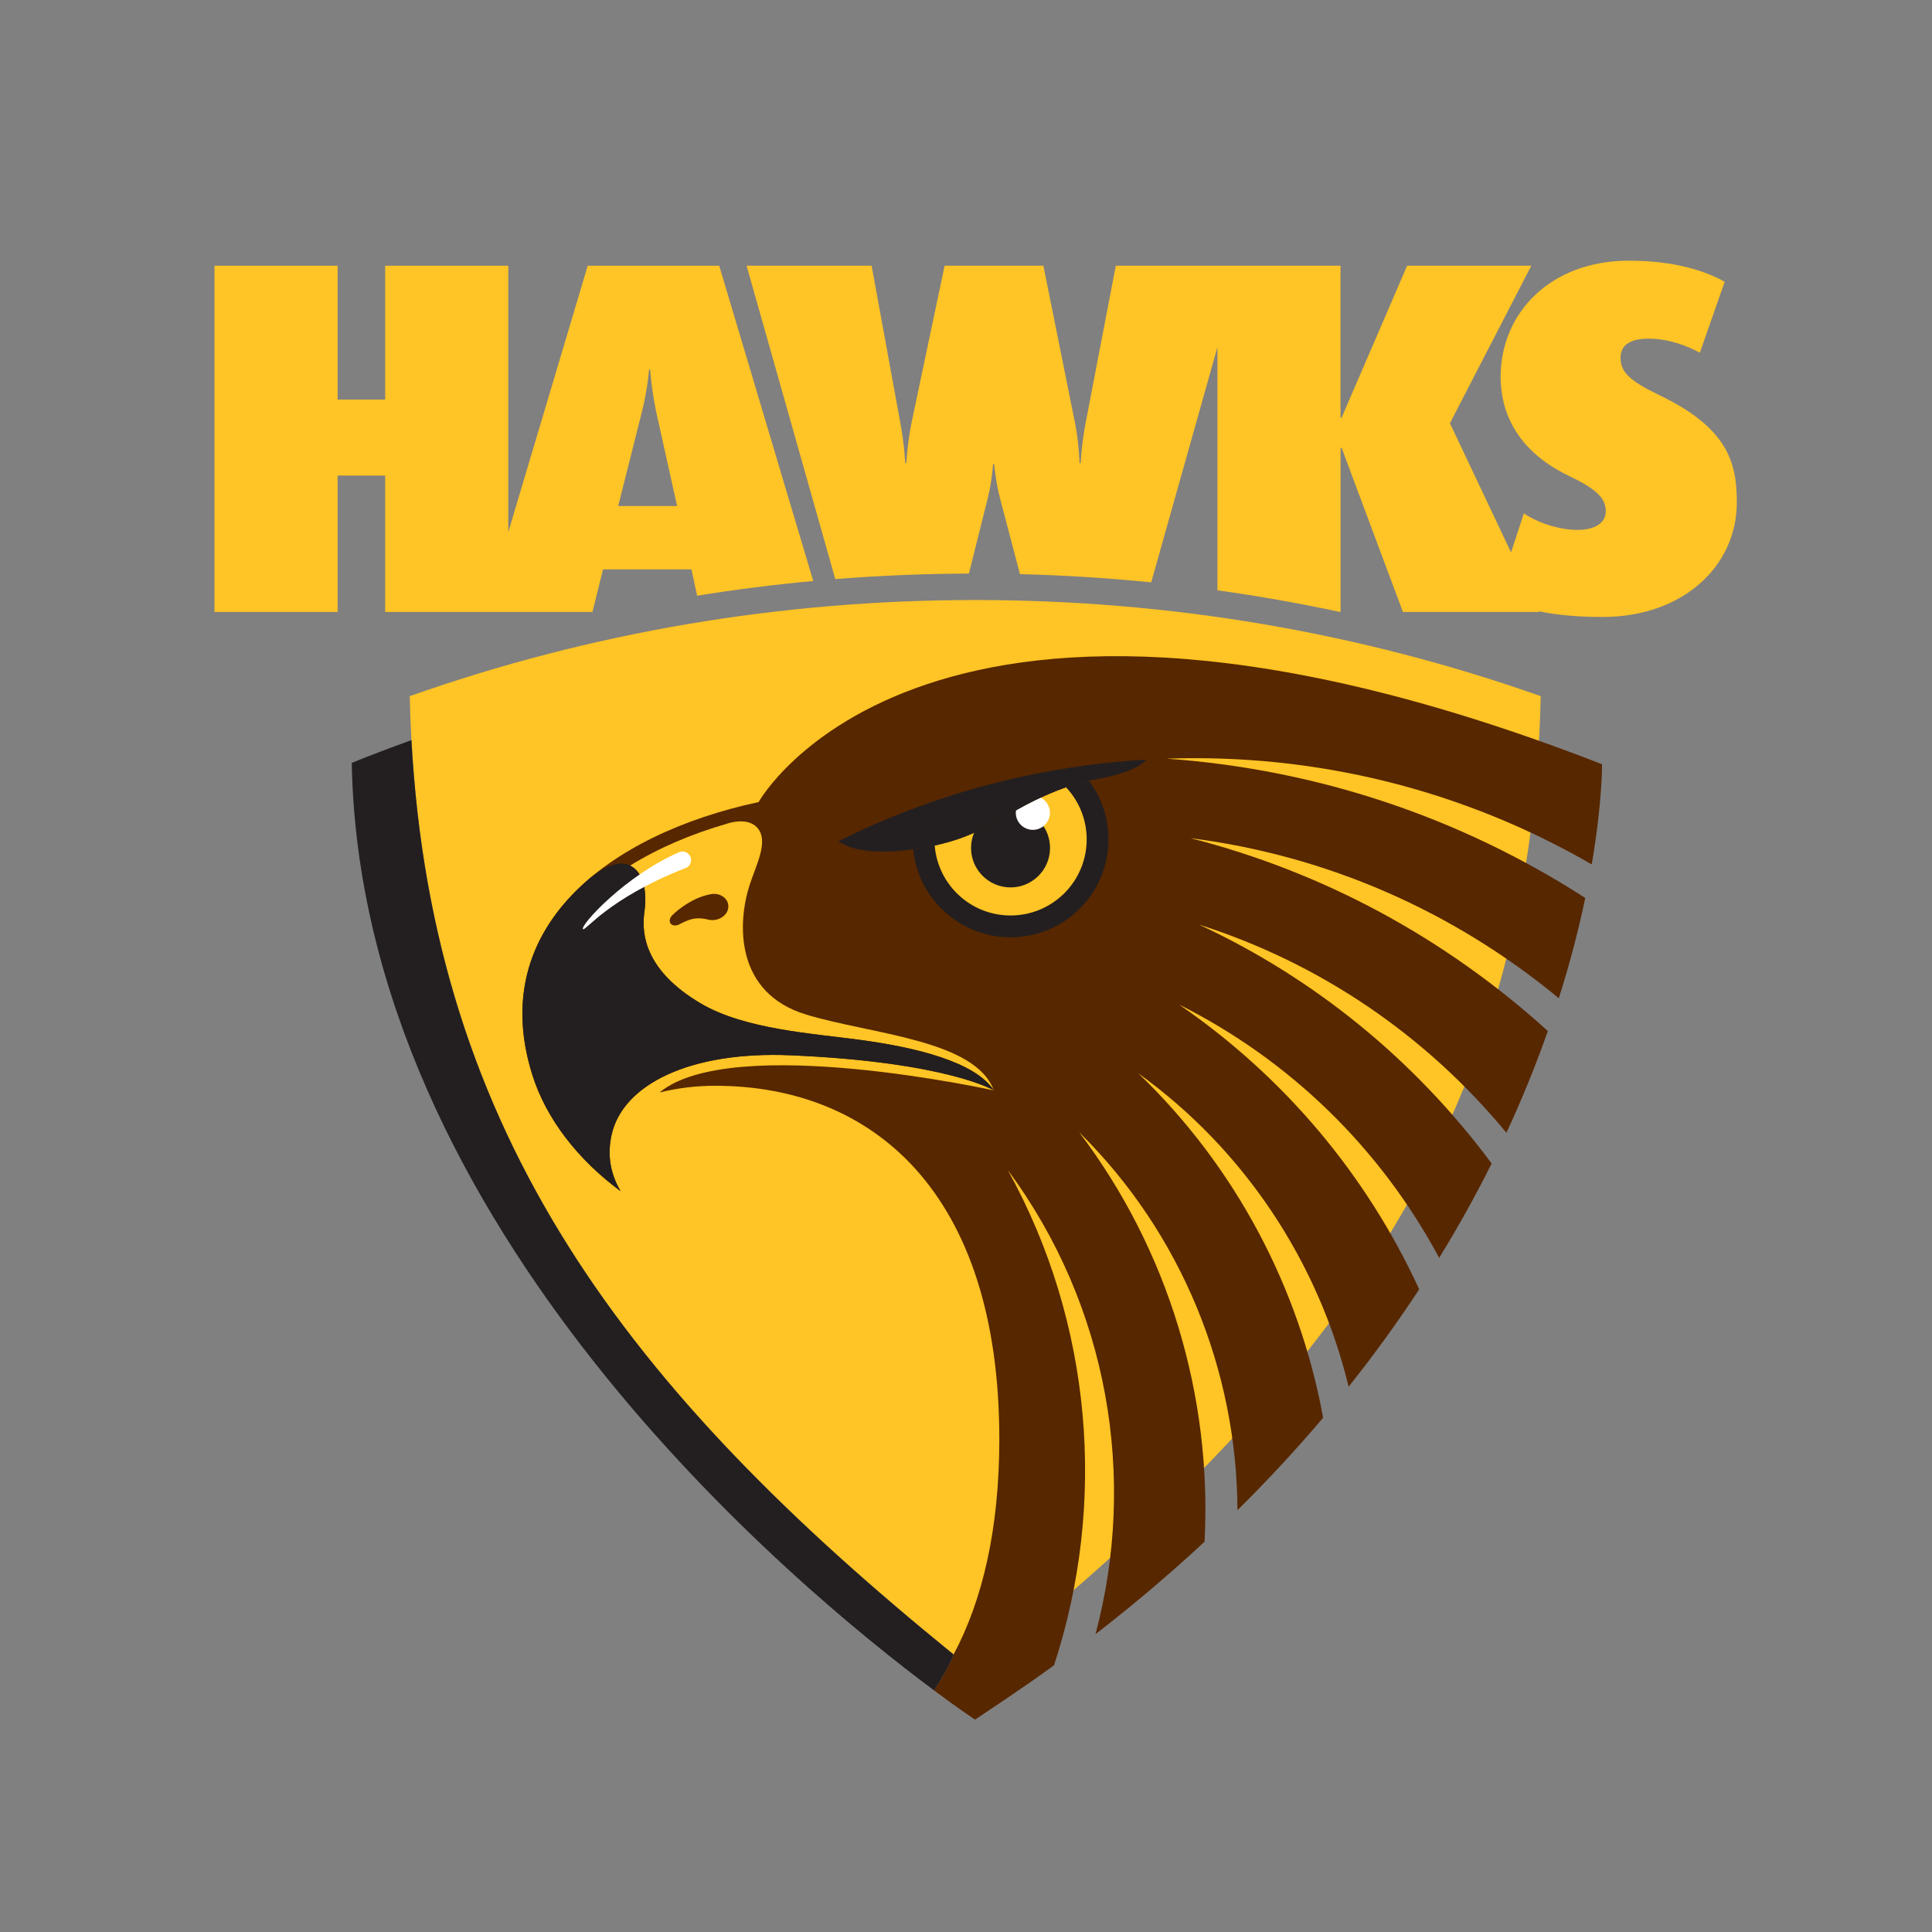 <?xml version="1.0" encoding="utf-8"?>
<!-- Generator: Adobe Illustrator 23.1.0, SVG Export Plug-In . SVG Version: 6.00 Build 0)  -->
<svg version="1.1" id="Layer_1" xmlns="http://www.w3.org/2000/svg" xmlns:xlink="http://www.w3.org/1999/xlink" x="0px" y="0px"
	 viewBox="0 0 80 80" style="enable-background:new 0 0 80 80;" xml:space="preserve">
<rect x="0" y="0" width="80" height="80" fill="#808080" stroke="none"/>
<style type="text/css">
	.st0{fill:none;}
	.st1{fill:#FFC425;}
	.st2{fill:#572700;}
	.st3{fill:#231F20;}
	.st4{fill:#FFFFFF;}
</style>
<title>hawthorn</title>
<path class="st0" d="M0,0h80v80H0V0z"/>
<g>
	<g>
		<path class="st1" d="M29.781,11.003h-5.445l-3.289,11.031V11.003h-5.098v5.543H13.98v-5.543H8.882V25.34h5.098v-5.647h1.969v5.647
			h8.582l0.439-1.763h3.661l0.236,1.09c1.592-0.257,3.195-0.46,4.808-0.609L29.781,11.003z M25.598,20.954l0.98-3.894
			c0.234-0.908,0.298-1.759,0.298-1.759h0.043c0,0,0.065,0.872,0.258,1.78l0.861,3.873H25.598z"/>
		<path class="st1" d="M68.702,16.358c-1.203-0.583-1.598-0.938-1.598-1.542c0-0.542,0.416-0.792,1.159-0.792
			c0.832,0,1.598,0.292,2.123,0.583l1.029-2.938c-0.81-0.459-2.1-0.875-3.96-0.875c-3.261,0-5.317,2.167-5.317,4.814
			c0,1.396,0.613,3.022,2.801,4.085c1.181,0.562,1.553,0.938,1.553,1.479c0,0.458-0.415,0.771-1.181,0.771
			c-0.875,0-1.816-0.396-2.21-0.688l-0.532,1.619l-2.531-5.349l3.37-6.523h-5.142l-2.713,6.293h-0.044v-6.293h-9.306l-1.262,6.578
			c-0.153,0.815-0.195,1.599-0.195,1.599h-0.043c0,0-0.023-0.784-0.176-1.599l-1.323-6.578h-4.089l-1.386,6.578
			c-0.156,0.815-0.202,1.599-0.202,1.599h-0.043c0,0-0.04-0.784-0.191-1.599l-1.201-6.578h-5.177l3.672,12.977
			c1.834-0.146,3.679-0.223,5.534-0.229l0.787-3.15c0.17-0.689,0.213-1.384,0.213-1.384h0.044c0,0,0.064,0.716,0.235,1.384
			l0.835,3.173c1.822,0.046,3.635,0.16,5.434,0.341l2.742-9.74v10.069c1.704,0.238,3.395,0.537,5.072,0.896h0.027v-6.793h0.044
			l2.538,6.793h5.645l-0.014-0.028c0.732,0.156,1.606,0.236,2.639,0.236c3.304,0,5.557-2.084,5.557-4.751
			C71.918,19.13,71.525,17.713,68.702,16.358z"/>
	</g>
	<path class="st1" d="M16.967,28.826L16.967,28.826c0.393,17.827,8.928,28.826,23.415,40.405
		c14.487-11.579,23.022-22.577,23.416-40.404v-0.001c-7.479-2.641-15.357-3.98-23.417-3.98
		C32.322,24.846,24.444,26.185,16.967,28.826z"/>
	<g>
		<polygon class="st1" points="58.78,52.988 58.78,52.988 58.78,52.989 		"/>
	</g>
</g>
<g>
	<path class="st2" d="M65.91,35.793c0.445-2.595,0.427-4.147,0.427-4.147c-28.019-10.914-34.925,1.566-34.925,1.566
		c-6.274,1.344-11.272,5.222-9.374,11.285c0.573,1.83,1.893,3.527,3.658,4.826c-0.421-0.718-0.564-1.503-0.366-2.36
		c0.48-2.068,3.256-3.448,7.422-3.265c6.488,0.284,8.402,1.454,8.402,1.454s-10.851-2.399-13.844,0.085
		c0.743-0.183,1.511-0.278,2.297-0.278c6.503,0,11.773,4.383,11.773,14.633c0,3.725-0.697,6.672-1.895,8.918
		c-0.012-0.009-0.023-0.019-0.034-0.028c0.014,0.067,0.022,0.102,0.022,0.102c-0.246,0.494-0.512,0.965-0.797,1.412
		c1.065,0.792,1.697,1.209,1.697,1.209s2.024-1.331,3.272-2.249c2.2-6.707,1.588-14.172-1.911-20.501
		c4.174,5.635,5.356,12.748,3.628,19.213c1.628-1.261,3.13-2.541,4.516-3.829c0.316-6.027-1.488-12.068-5.192-16.956
		c4.248,4.192,6.531,9.873,6.555,15.65c1.289-1.275,2.469-2.554,3.547-3.828c-0.987-5.397-3.648-10.418-7.657-14.265
		c4.413,3.177,7.463,7.827,8.713,12.979c1.082-1.357,2.051-2.705,2.922-4.031c-2.182-4.745-5.59-8.8-9.945-11.793
		c4.6,2.31,8.334,5.944,10.772,10.491c0.82-1.334,1.541-2.641,2.173-3.909c-3.199-4.307-7.353-7.678-12.121-9.893
		c4.971,1.583,9.367,4.546,12.733,8.622c0.683-1.473,1.248-2.884,1.715-4.213c-4.245-3.854-9.297-6.583-14.794-7.986
		c5.623,0.715,10.87,3.007,15.248,6.628c0.485-1.527,0.838-2.924,1.095-4.152c-5.193-3.349-11.121-5.33-17.337-5.769
		C54.543,31.198,60.598,32.72,65.91,35.793z"/>
</g>
<g>
	<path class="st1" d="M26.681,37.773c-0.129,0.929,0.046,2.427,2.34,3.781c1.818,1.072,4.657,1.242,6.547,1.5
		c2.313,0.306,4.806,0.906,5.587,2.099c-0.781-2.104-5.044-2.317-7.765-3.139c-2.98-0.9-2.85-3.811-2.354-5.355
		c0.278-0.866,0.821-1.844,0.311-2.396c-0.416-0.451-1.239-0.158-1.239-0.158c-1.522,0.44-2.878,1.03-4.018,1.739
		C26.665,36.127,26.797,36.933,26.681,37.773z"/>
</g>
<path class="st2" d="M30.154,37.458c-0.047-0.295-0.368-0.496-0.714-0.434c-0.902,0.161-1.591,0.863-1.591,0.863
	c-0.113,0.105-0.152,0.251-0.085,0.349c0.071,0.104,0.238,0.114,0.384,0.03l0.001,0.001c0,0,0.238-0.139,0.494-0.207
	c0.333-0.089,0.687,0.022,0.687,0.022v-0.002c0.088,0.02,0.182,0.027,0.28,0.011C29.958,38.036,30.201,37.753,30.154,37.458z"/>
<path class="st3" d="M41.81,33.711c0,0,1.638-1.027,3.281-1.383c0.507,0.677,0.808,1.518,0.808,2.429
	c0,2.239-1.815,4.054-4.054,4.054c-2.099,0-3.825-1.595-4.033-3.639c0.802-0.11,1.586-0.31,2.151-0.533
	C40.645,34.369,41.269,34.052,41.81,33.711z"/>
<g>
	<path class="st1" d="M44.142,32.6c-0.83,0.291-1.569,0.675-1.983,0.907c0.752,0.147,1.321,0.809,1.321,1.604
		c0,0.903-0.732,1.635-1.635,1.635c-0.903,0-1.636-0.732-1.636-1.635c0-0.222,0.045-0.434,0.125-0.627
		c-0.122,0.053-0.245,0.105-0.371,0.155c-0.352,0.139-0.787,0.268-1.259,0.373c0.13,1.621,1.486,2.896,3.141,2.896
		c1.741,0,3.152-1.411,3.152-3.152C44.997,33.922,44.672,33.163,44.142,32.6z"/>
</g>
<g>
	<path class="st4" d="M42.062,33.655c0,0.39,0.316,0.707,0.707,0.707c0.39,0,0.707-0.317,0.707-0.707
		c0-0.273-0.155-0.509-0.382-0.627c-0.437,0.203-0.797,0.399-1.024,0.528C42.066,33.589,42.062,33.621,42.062,33.655z"/>
</g>
<path class="st3" d="M34.719,34.83c3.936-1.959,8.253-3.113,12.747-3.375c-0.17,0.199-0.672,0.573-2.123,0.823
	c-1.724,0.297-3.534,1.433-3.534,1.433c-0.541,0.341-1.165,0.659-1.846,0.928C38.54,35.2,35.744,35.612,34.719,34.83z"/>
<path class="st3" d="M35.569,43.053c2.313,0.306,4.806,0.906,5.587,2.099c0,0-1.914-1.175-8.402-1.454
	c-4.167-0.179-6.943,1.198-7.422,3.265c-0.199,0.857-0.056,1.643,0.366,2.36c-1.765-1.299-3.085-2.996-3.658-4.826
	c-1.078-3.443,0.068-6.181,2.408-8.151c0,0,0.916-0.786,1.561-0.542c0.645,0.245,0.795,1.089,0.673,1.968
	c-0.129,0.929,0.046,2.427,2.34,3.781C30.839,42.625,33.678,42.796,35.569,43.053z"/>
<g>
	<path class="st4" d="M28.12,35.289c-2.225,0.96-4.106,3.033-3.981,3.183c0.092,0.11,1.031-1.273,4.263-2.533
		c0.183-0.071,0.262-0.286,0.185-0.466C28.509,35.294,28.3,35.211,28.12,35.289z"/>
</g>
<path class="st3" d="M39.475,68.584c-0.246,0.494-0.512,0.965-0.797,1.412c-5.689-4.23-23.757-19.16-24.113-38.407
	c0.816-0.33,1.641-0.643,2.472-0.942c0.9,16.391,8.985,26.926,22.417,37.835C39.467,68.548,39.475,68.584,39.475,68.584z"/>
<path class="st0" d="M0,0h80v80H0V0z"/>
</svg>
